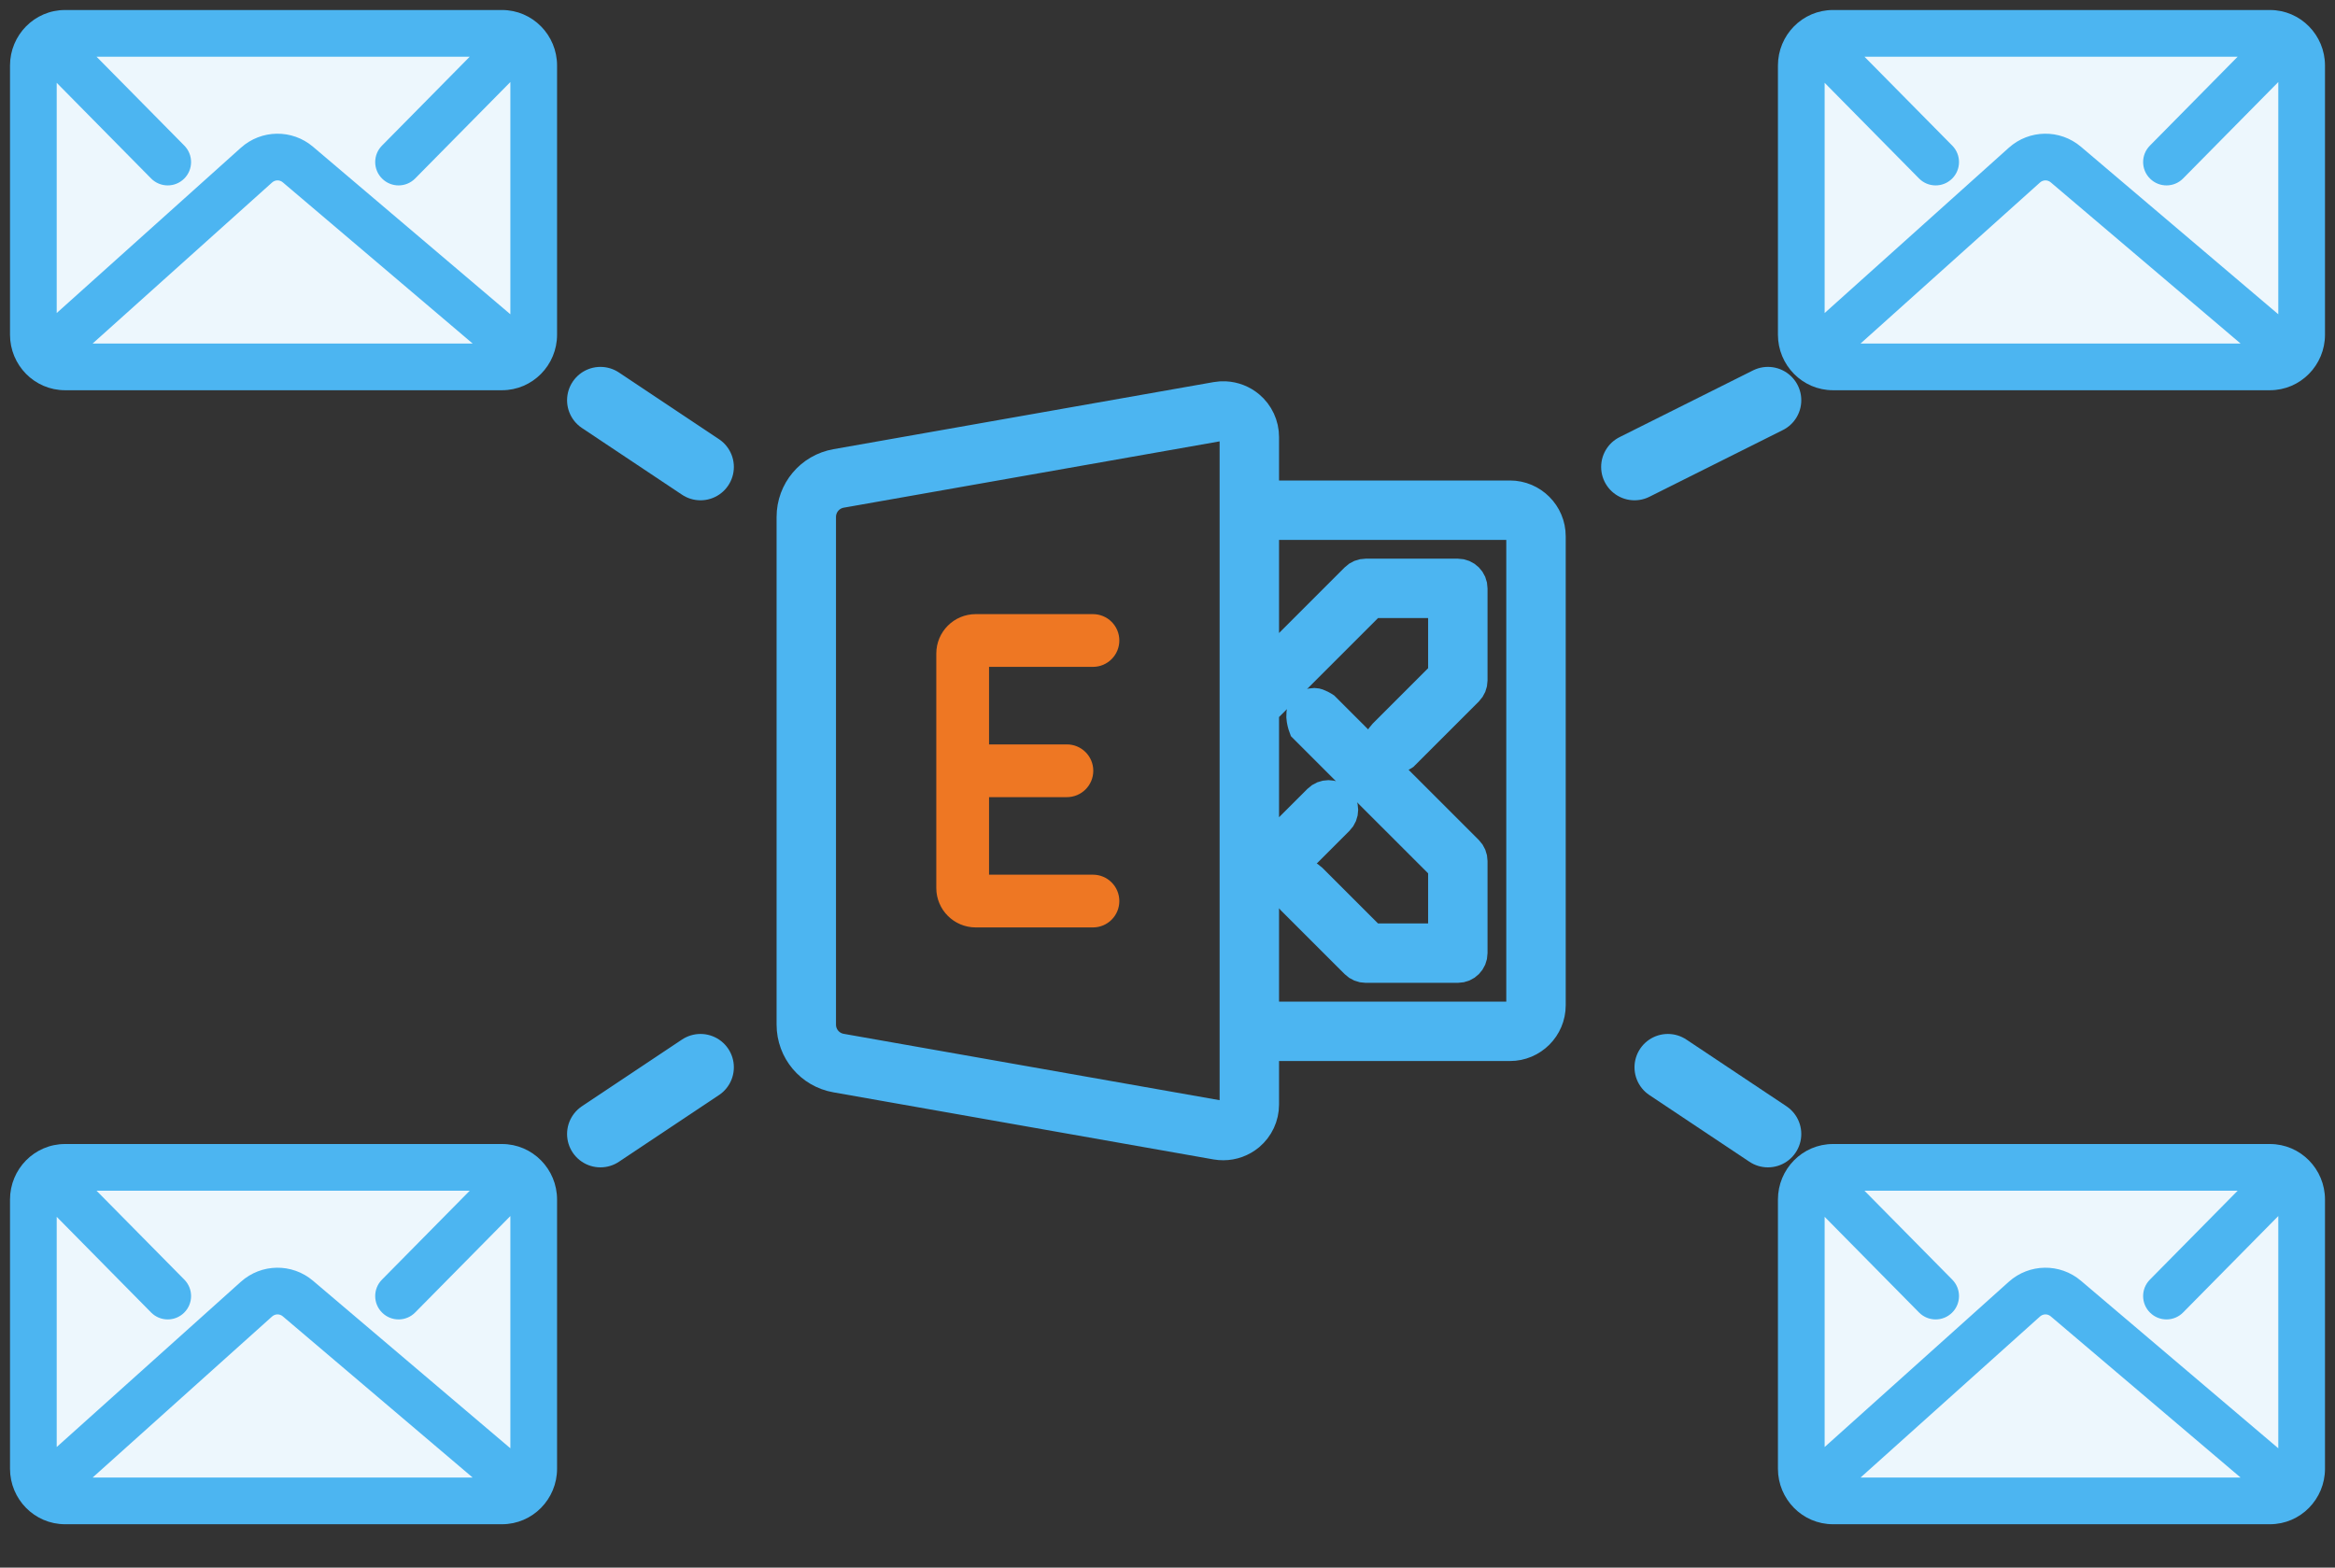 <svg width="70" height="47" viewBox="0 0 70 47" fill="none" xmlns="http://www.w3.org/2000/svg">
<rect x="0" y="0" width="70" height="47" fill="#333333" stroke="none"/>
<path d="M36.725 11.932C36.64 11.928 36.554 11.934 36.468 11.949L25.072 13.96C24.324 14.092 23.781 14.739 23.781 15.499V30.72C23.781 31.48 24.324 32.127 25.072 32.258L36.468 34.27C36.536 34.282 36.605 34.287 36.673 34.287C36.946 34.287 37.212 34.191 37.426 34.013C37.691 33.79 37.844 33.463 37.844 33.115V31.312H45.266C45.912 31.312 46.438 30.787 46.438 30.141V16.078C46.438 15.432 45.912 14.906 45.266 14.906H37.844V13.103C37.844 12.756 37.691 12.428 37.426 12.205C37.226 12.038 36.98 11.944 36.725 11.932ZM36.712 12.714C36.811 12.724 36.884 12.771 36.923 12.804C36.975 12.848 37.062 12.945 37.062 13.103V33.115C37.062 33.274 36.975 33.371 36.923 33.415C36.871 33.459 36.758 33.528 36.604 33.501L25.208 31.489C24.834 31.424 24.562 31.1 24.562 30.72V15.499C24.562 15.119 24.834 14.795 25.208 14.729L36.604 12.718C36.642 12.711 36.678 12.711 36.712 12.714ZM37.844 15.688H45.266C45.481 15.688 45.656 15.863 45.656 16.078V30.141C45.656 30.356 45.481 30.531 45.266 30.531H37.844V26.814L40.101 24.557C40.254 24.404 40.254 24.158 40.101 24.005C39.949 23.852 39.702 23.852 39.549 24.005L37.844 25.709V21.291L41.104 18.031H43.313V20.241L41.502 22.052C41.349 22.204 41.349 22.451 41.502 22.604C41.578 22.68 41.678 22.718 41.778 22.718C41.878 22.718 42.054 22.604 42.054 22.604L43.98 20.679C44.053 20.605 44.094 20.506 44.094 20.402V17.641C44.094 17.425 43.92 17.25 43.704 17.25H40.942C40.838 17.25 40.739 17.291 40.666 17.364L37.844 20.186V15.688ZM39.405 21.127C39.305 21.127 39.205 21.165 39.129 21.242C38.976 21.394 39.129 21.794 39.129 21.794L41.221 23.886L43.313 25.977V28.187H41.104L39.293 26.376C39.14 26.224 38.893 26.224 38.74 26.376C38.587 26.529 38.587 26.776 38.74 26.929L40.666 28.854C40.739 28.927 40.838 28.968 40.942 28.968H43.704C43.92 28.968 44.094 28.793 44.094 28.577V25.816C44.094 25.712 44.053 25.612 43.98 25.539L39.681 21.242C39.681 21.242 39.505 21.127 39.405 21.127Z" fill="#4CB5F1" stroke="#4CB5F1"/>
<path d="M29.25 18.613C28.709 18.613 28.269 19.052 28.269 19.594V26.625C28.269 27.166 28.709 27.606 29.25 27.606H32.766C33.092 27.606 33.356 27.342 33.356 27.016C33.356 26.69 33.092 26.425 32.766 26.425H29.45V23.7H31.984C32.311 23.7 32.575 23.435 32.575 23.109C32.575 22.783 32.311 22.519 31.984 22.519H29.45V19.794H32.766C33.092 19.794 33.356 19.529 33.356 19.203C33.356 18.877 33.092 18.613 32.766 18.613H29.25Z" fill="#EE7723" stroke="#EE7723" stroke-width="0.4"/>
<path d="M21 14L18 12" stroke="#4CB5F1" stroke-width="2" stroke-linecap="round"/>
<path d="M18 34L21 32" stroke="#4CB5F1" stroke-width="2" stroke-linecap="round"/>
<path d="M49 14L53 12" stroke="#4CB5F1" stroke-width="2" stroke-linecap="round"/>
<path d="M53 34L50 32" stroke="#4CB5F1" stroke-width="2" stroke-linecap="round"/>
<path d="M1 1.965C1 1.432 1.426 1 1.952 1H15.048C15.574 1 16 1.432 16 1.965V10.035C16 10.568 15.574 11 15.048 11H1.952C1.426 11 1 10.568 1 10.035V1.965Z" fill="#EDF7FD"/>
<path d="M7.689 4.951L7.221 4.43V4.43L7.689 4.951ZM8.931 4.934L9.384 4.4V4.4L8.931 4.934ZM2.647 1.45C2.376 1.174 1.933 1.171 1.657 1.443C1.382 1.714 1.379 2.158 1.651 2.433L2.647 1.45ZM4.53 5.351C4.802 5.626 5.245 5.629 5.52 5.357C5.795 5.086 5.798 4.643 5.527 4.367L4.53 5.351ZM11.45 4.367C11.178 4.643 11.181 5.086 11.457 5.357C11.732 5.629 12.175 5.626 12.446 5.351L11.45 4.367ZM15.326 2.433C15.597 2.158 15.595 1.714 15.319 1.443C15.044 1.171 14.601 1.174 14.329 1.45L15.326 2.433ZM1.7 1.965C1.7 1.81 1.822 1.7 1.952 1.7V0.3C1.031 0.3 0.3 1.054 0.3 1.965H1.7ZM1.952 1.7H15.048V0.3H1.952V1.7ZM15.048 1.7C15.178 1.7 15.3 1.81 15.3 1.965H16.7C16.7 1.054 15.969 0.3 15.048 0.3V1.7ZM15.3 1.965V10.035H16.7V1.965H15.3ZM15.3 10.035C15.3 10.19 15.178 10.3 15.048 10.3V11.7C15.969 11.7 16.7 10.946 16.7 10.035H15.3ZM15.048 10.3H1.952V11.7H15.048V10.3ZM1.952 10.3C1.822 10.3 1.7 10.19 1.7 10.035H0.3C0.3 10.946 1.031 11.7 1.952 11.7V10.3ZM1.7 10.035V1.965H0.3V10.035H1.7ZM1.862 11.121L8.156 5.472L7.221 4.43L0.927 10.079L1.862 11.121ZM8.478 5.467L15.152 11.134L16.058 10.066L9.384 4.4L8.478 5.467ZM8.156 5.472C8.249 5.389 8.384 5.387 8.478 5.467L9.384 4.4C8.756 3.867 7.834 3.88 7.221 4.43L8.156 5.472ZM1.651 2.433L4.53 5.351L5.527 4.367L2.647 1.45L1.651 2.433ZM12.446 5.351L15.326 2.433L14.329 1.45L11.45 4.367L12.446 5.351Z" fill="#4CB5F1"/>
<path d="M1 35.965C1 35.432 1.426 35 1.952 35H15.048C15.574 35 16 35.432 16 35.965V44.035C16 44.568 15.574 45 15.048 45H1.952C1.426 45 1 44.568 1 44.035V35.965Z" fill="#EDF7FD"/>
<path d="M7.689 38.951L7.221 38.43L7.689 38.951ZM8.931 38.934L9.384 38.4V38.4L8.931 38.934ZM2.647 35.45C2.376 35.174 1.933 35.171 1.657 35.443C1.382 35.715 1.379 36.158 1.651 36.433L2.647 35.45ZM4.53 39.351C4.802 39.626 5.245 39.629 5.52 39.357C5.795 39.086 5.798 38.642 5.527 38.367L4.53 39.351ZM11.45 38.367C11.178 38.642 11.181 39.086 11.457 39.357C11.732 39.629 12.175 39.626 12.446 39.351L11.45 38.367ZM15.326 36.433C15.597 36.158 15.595 35.715 15.319 35.443C15.044 35.171 14.601 35.174 14.329 35.45L15.326 36.433ZM1.7 35.965C1.7 35.81 1.822 35.7 1.952 35.7V34.3C1.031 34.3 0.3 35.054 0.3 35.965H1.7ZM1.952 35.7H15.048V34.3H1.952V35.7ZM15.048 35.7C15.178 35.7 15.3 35.81 15.3 35.965H16.7C16.7 35.054 15.969 34.3 15.048 34.3V35.7ZM15.3 35.965V44.035H16.7V35.965H15.3ZM15.3 44.035C15.3 44.19 15.178 44.3 15.048 44.3V45.7C15.969 45.7 16.7 44.946 16.7 44.035H15.3ZM15.048 44.3H1.952V45.7H15.048V44.3ZM1.952 44.3C1.822 44.3 1.7 44.19 1.7 44.035H0.3C0.3 44.946 1.031 45.7 1.952 45.7V44.3ZM1.7 44.035V35.965H0.3V44.035H1.7ZM1.862 45.121L8.156 39.472L7.221 38.43L0.927 44.079L1.862 45.121ZM8.478 39.467L15.152 45.134L16.058 44.066L9.384 38.4L8.478 39.467ZM8.156 39.472C8.249 39.389 8.384 39.387 8.478 39.467L9.384 38.4C8.756 37.867 7.834 37.88 7.221 38.43L8.156 39.472ZM1.651 36.433L4.53 39.351L5.527 38.367L2.647 35.45L1.651 36.433ZM12.446 39.351L15.326 36.433L14.329 35.45L11.45 38.367L12.446 39.351Z" fill="#4CB5F1"/>
<path d="M54 35.965C54 35.432 54.426 35 54.952 35H68.048C68.574 35 69 35.432 69 35.965V44.035C69 44.568 68.574 45 68.048 45H54.952C54.426 45 54 44.568 54 44.035V35.965Z" fill="#EDF7FD"/>
<path d="M60.689 38.951L60.221 38.43L60.689 38.951ZM61.931 38.934L62.384 38.4V38.4L61.931 38.934ZM55.647 35.45C55.376 35.174 54.933 35.171 54.657 35.443C54.382 35.715 54.379 36.158 54.651 36.433L55.647 35.45ZM57.53 39.351C57.802 39.626 58.245 39.629 58.52 39.357C58.795 39.086 58.798 38.642 58.527 38.367L57.53 39.351ZM64.45 38.367C64.178 38.642 64.181 39.086 64.457 39.357C64.732 39.629 65.175 39.626 65.446 39.351L64.45 38.367ZM68.326 36.433C68.597 36.158 68.594 35.715 68.319 35.443C68.044 35.171 67.601 35.174 67.329 35.45L68.326 36.433ZM54.7 35.965C54.7 35.81 54.822 35.7 54.952 35.7V34.3C54.031 34.3 53.3 35.054 53.3 35.965H54.7ZM54.952 35.7H68.048V34.3H54.952V35.7ZM68.048 35.7C68.178 35.7 68.3 35.81 68.3 35.965H69.7C69.7 35.054 68.969 34.3 68.048 34.3V35.7ZM68.3 35.965V44.035H69.7V35.965H68.3ZM68.3 44.035C68.3 44.19 68.178 44.3 68.048 44.3V45.7C68.969 45.7 69.7 44.946 69.7 44.035H68.3ZM68.048 44.3H54.952V45.7H68.048V44.3ZM54.952 44.3C54.822 44.3 54.7 44.19 54.7 44.035H53.3C53.3 44.946 54.031 45.7 54.952 45.7V44.3ZM54.7 44.035V35.965H53.3V44.035H54.7ZM54.862 45.121L61.156 39.472L60.221 38.43L53.927 44.079L54.862 45.121ZM61.478 39.467L68.152 45.134L69.058 44.066L62.384 38.4L61.478 39.467ZM61.156 39.472C61.249 39.389 61.384 39.387 61.478 39.467L62.384 38.4C61.756 37.867 60.834 37.88 60.221 38.43L61.156 39.472ZM54.651 36.433L57.53 39.351L58.527 38.367L55.647 35.45L54.651 36.433ZM65.446 39.351L68.326 36.433L67.329 35.45L64.45 38.367L65.446 39.351Z" fill="#4CB5F1"/>
<path d="M54 1.965C54 1.432 54.426 1 54.952 1H68.048C68.574 1 69 1.432 69 1.965V10.035C69 10.568 68.574 11 68.048 11H54.952C54.426 11 54 10.568 54 10.035V1.965Z" fill="#EDF7FD"/>
<path d="M60.689 4.951L60.221 4.43L60.689 4.951ZM61.931 4.934L62.384 4.4V4.4L61.931 4.934ZM55.647 1.45C55.376 1.174 54.933 1.171 54.657 1.443C54.382 1.714 54.379 2.158 54.651 2.433L55.647 1.45ZM57.53 5.351C57.802 5.626 58.245 5.629 58.52 5.357C58.795 5.086 58.798 4.643 58.527 4.367L57.53 5.351ZM64.45 4.367C64.178 4.643 64.181 5.086 64.457 5.357C64.732 5.629 65.175 5.626 65.446 5.351L64.45 4.367ZM68.326 2.433C68.597 2.158 68.594 1.714 68.319 1.443C68.044 1.171 67.601 1.174 67.329 1.45L68.326 2.433ZM54.7 1.965C54.7 1.81 54.822 1.7 54.952 1.7V0.3C54.031 0.3 53.3 1.054 53.3 1.965H54.7ZM54.952 1.7H68.048V0.3H54.952V1.7ZM68.048 1.7C68.178 1.7 68.3 1.81 68.3 1.965H69.7C69.7 1.054 68.969 0.3 68.048 0.3V1.7ZM68.3 1.965V10.035H69.7V1.965H68.3ZM68.3 10.035C68.3 10.19 68.178 10.3 68.048 10.3V11.7C68.969 11.7 69.7 10.946 69.7 10.035H68.3ZM68.048 10.3H54.952V11.7H68.048V10.3ZM54.952 10.3C54.822 10.3 54.7 10.19 54.7 10.035H53.3C53.3 10.946 54.031 11.7 54.952 11.7V10.3ZM54.7 10.035V1.965H53.3V10.035H54.7ZM54.862 11.121L61.156 5.472L60.221 4.43L53.927 10.079L54.862 11.121ZM61.478 5.467L68.152 11.134L69.058 10.066L62.384 4.4L61.478 5.467ZM61.156 5.472C61.249 5.389 61.384 5.387 61.478 5.467L62.384 4.4C61.756 3.867 60.834 3.88 60.221 4.43L61.156 5.472ZM54.651 2.433L57.53 5.351L58.527 4.367L55.647 1.45L54.651 2.433ZM65.446 5.351L68.326 2.433L67.329 1.45L64.45 4.367L65.446 5.351Z" fill="#4CB5F1"/>
</svg>
